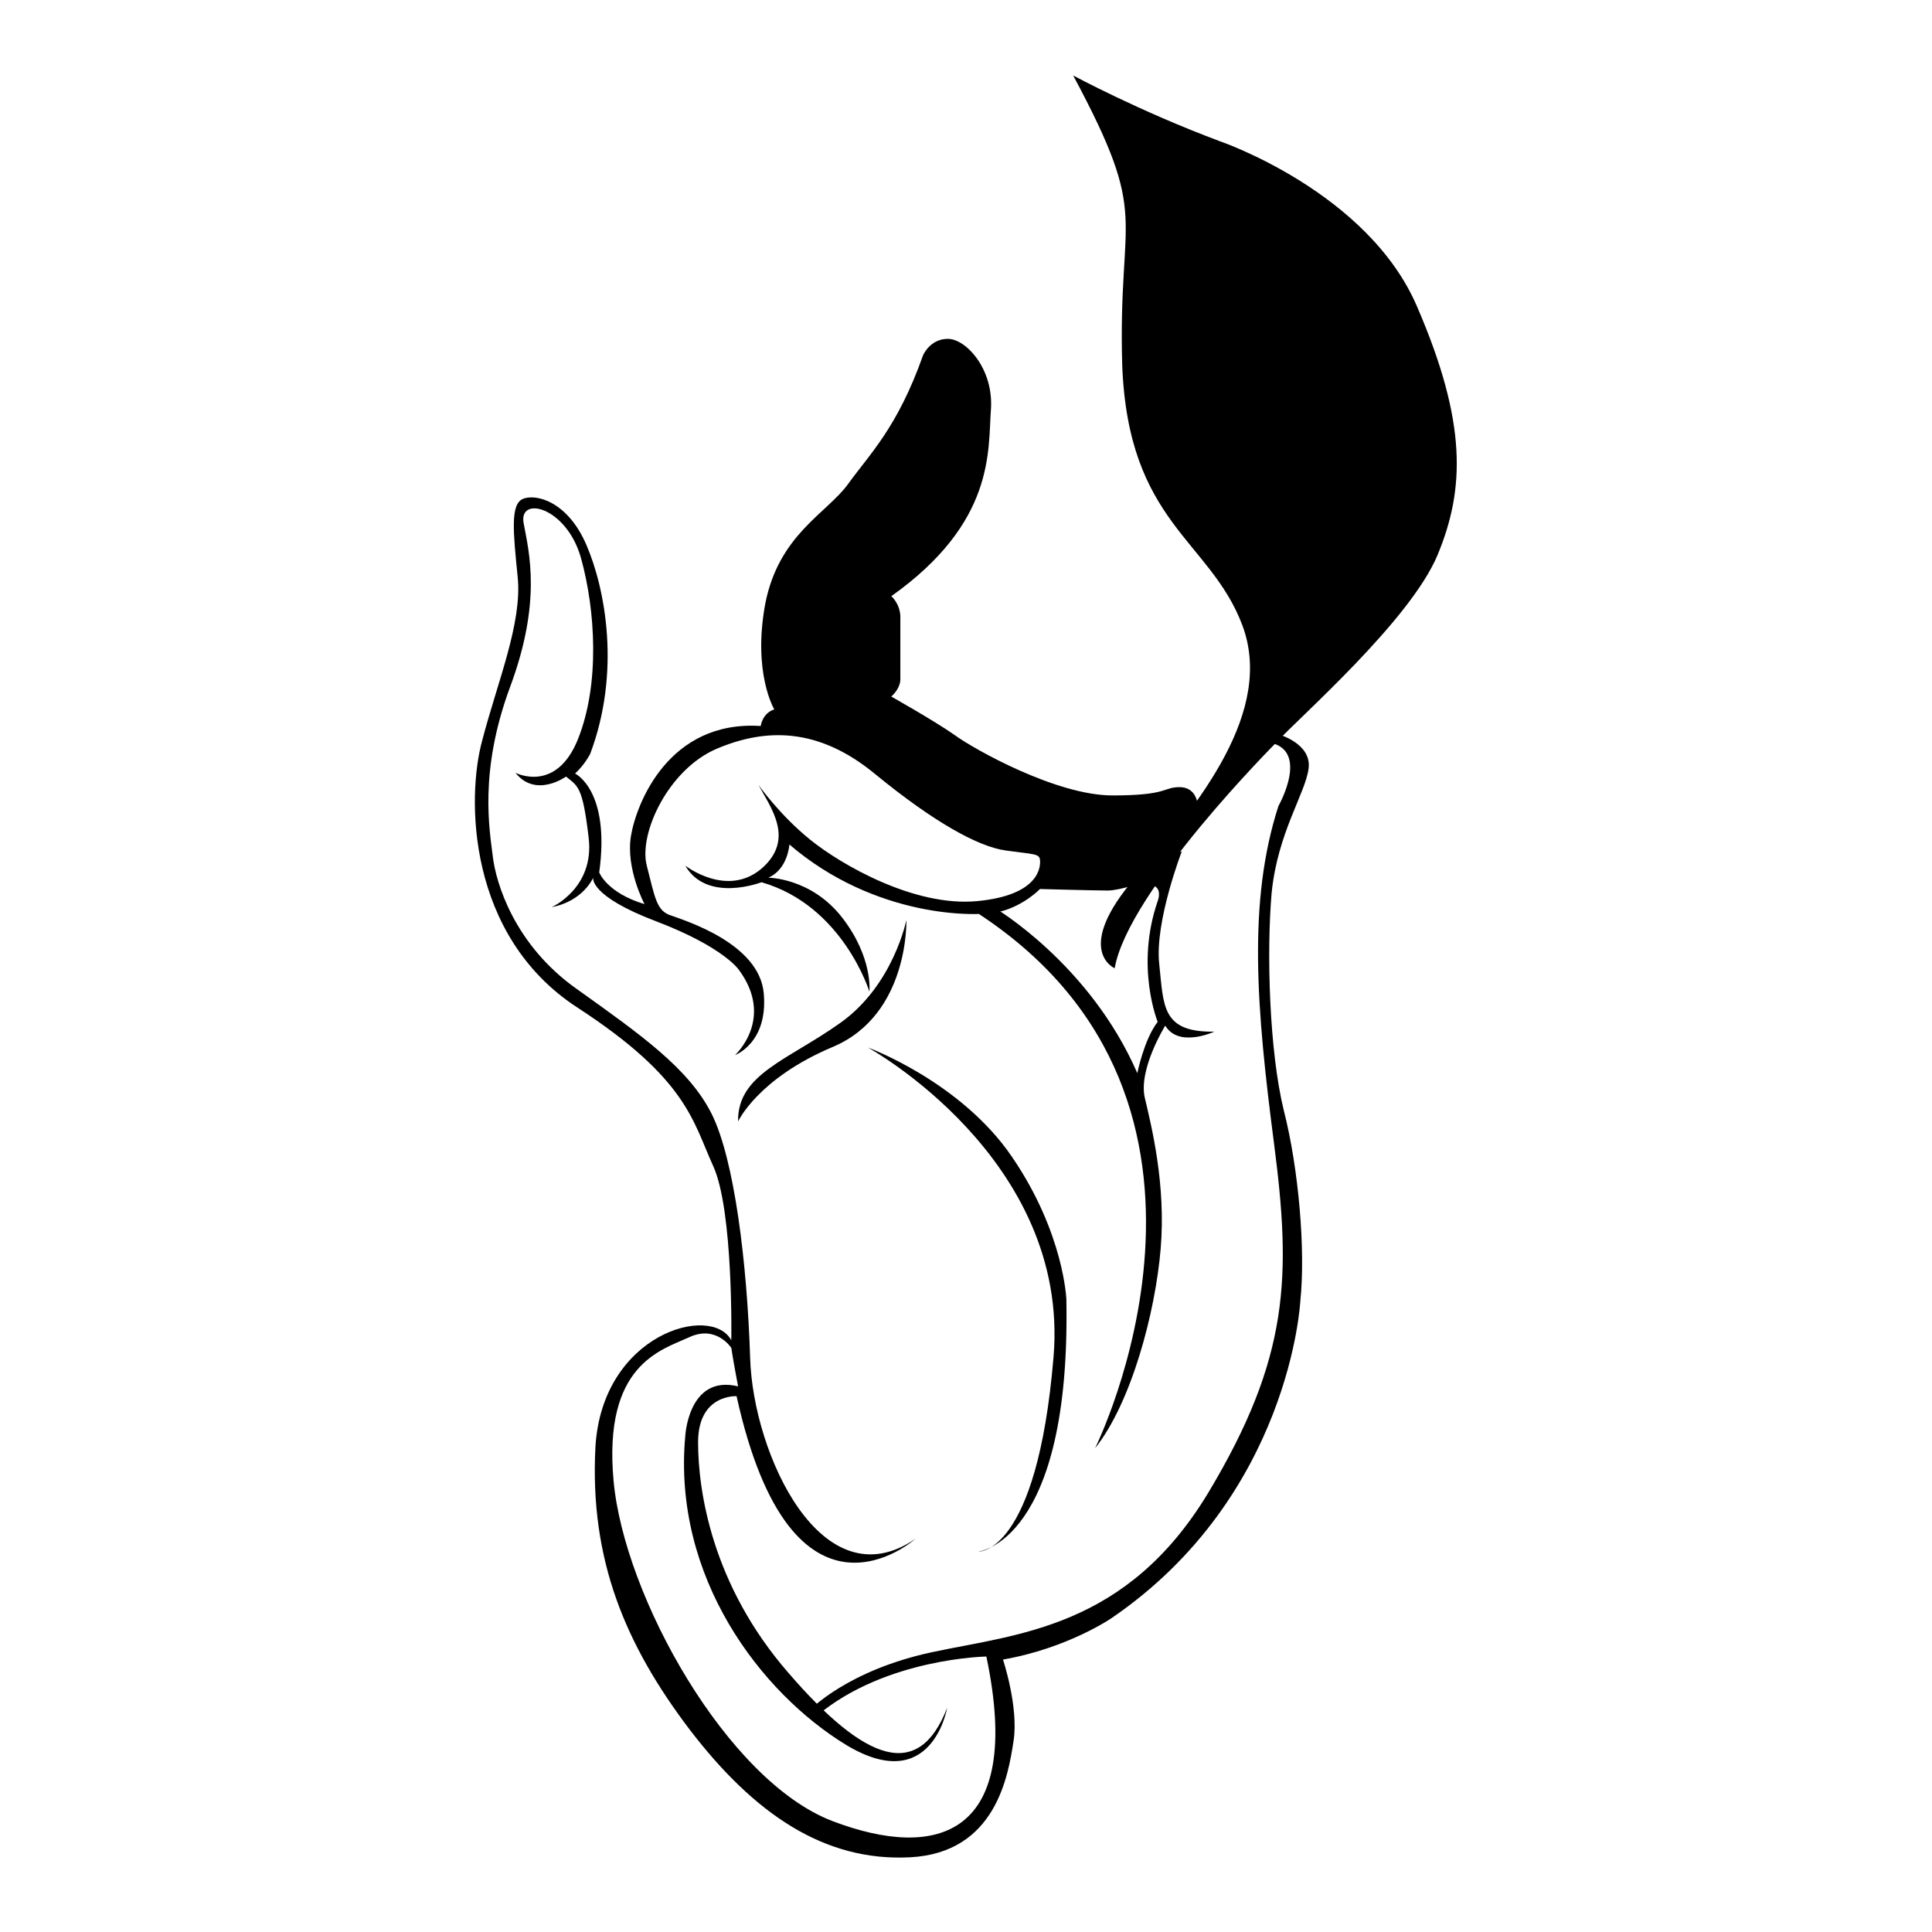 <?xml version="1.0" encoding="utf-8"?>
<!-- Svg Vector Icons : http://www.onlinewebfonts.com/icon -->
<!DOCTYPE svg PUBLIC "-//W3C//DTD SVG 1.1//EN" "http://www.w3.org/Graphics/SVG/1.1/DTD/svg11.dtd">
<svg version="1.1" xmlns="http://www.w3.org/2000/svg" xmlns:xlink="http://www.w3.org/1999/xlink" x="0px" y="0px" viewBox="0 0 256 256" enable-background="new 0 0 256 256" xml:space="preserve">
<g><g><path fill="#000000" d="M142.2,10c0,0,8.7,4.7,19.4,8.7c0,0,19.7,6.7,26.2,22c6.6,15.3,6.3,24.1,2.7,32.8s-18.4,21.6-21.3,24.8c0,0-19.7,19.7-21.5,30c0,0-5.6-2.4,2.8-12.1s18.4-22,14.1-33.4c-4.3-11.3-15.1-13.5-15.9-34.4C148.1,27.7,152.6,29.4,142.2,10z"/><path fill="#000000" d="M150.3,16.9c0,0,16.4,9.9,20.9,18.3c0,0,0-5.3-1-8.1c0,0,5.3,3.4,4.7,13.5c0,0,6,9.6,6.2,15.1c0,0,4.7-6,4.5-14.5c0,0,3,6.9-2.9,20c0,0-0.4,10.9-1.2,13.8c0,0,6.5-4.6,8.2-12.2c0,0,2,8.6-9.2,17.4c0,0-4,10.3-12.2,16.3c0,0,7.4-10.4,8.9-17.6c0,0-3.1-9.3-16.2-13.2c0,0,11.6-1,17.4,8.1c0,0,1.7-5.3,1.1-11.4c0,0-9.3-11-24.2-13.3c0,0,10.2-3.2,22.9,7.1c0,0-1.1-20.7-24.3-20.9c0,0,7.7-1.9,16.1,2.5C170.1,37.8,159.8,23.8,150.3,16.9z"/><path fill="#000000" d="M169.4,97.3c0,0,4.4,1.2,4,4.5c-0.4,3.3-4.1,8.5-4.9,16.5c-0.7,8-0.3,21,1.6,28.8c2,7.8,2.9,18.6,2.2,25.3c0,0-1.3,25.8-25,42c0,0-5.8,4-14.4,5.5c0,0,2.1,6.3,1.4,10.8c-0.7,4.5-2.3,14.8-13.7,15.4c-11.4,0.6-20.7-5.8-29.2-16.9c-8.5-11.2-13.3-22.5-12.5-37.5c0.9-15,15.4-19,18-14.1c0,0,0.3-17.2-2.4-23.1c-2.7-5.9-3.4-11.5-18-21c-14.6-9.5-14.7-27.8-12.6-35.4c2-7.7,5.3-15.5,4.7-21.6c-0.6-6-1-9.7,0.7-10.4c1.7-0.7,5.9,0.3,8.4,6.1s4.6,16.8,0.5,27.7c0,0-0.7,1.4-2,2.6c0,0,4.7,2.2,3.2,13.1c0,0,1,2.7,6,4.2c0,0-2.5-4.7-1.8-9s5-15.4,17.2-14.6c0,0,0.2-1.7,1.8-2.2c0,0-2.9-4.8-1.2-14c1.8-9.2,8.2-12,11-15.9c2.8-3.9,6.5-7.4,9.9-17c0,0,0.9-2.2,3.3-2.2c2.4,0,6.1,4,5.7,9.4c-0.4,5.4,0.6,14.9-13.2,24.7c0,0,1.1,0.9,1.2,2.6c0,1.8,0,8.4,0,8.4s0.1,1.1-1.2,2.3c0,0,5.7,3.2,8.4,5.1c2.6,1.9,13.5,8,20.9,8s6.7-1.1,8.9-1.1c2.2,0,2.6,2.2,2.3,3.2l-3.6,5.7l-3.2,3.6c0,0-3.4,1.2-5,1.2c-1.7,0-9-0.2-9-0.2s-2.1,2.2-5.3,3c-3.1,0.8-16.6,0.8-27.9-8.9c0,0-0.2,3.3-2.8,4.4c0,0,5.7,0,9.8,5.3c4.1,5.3,3.6,9.8,3.6,9.8s-3.5-11.4-14.3-14.5c0,0-7.2,2.8-10.1-2.2c0,0,5.5,4.3,10.1,0.4c4.5-3.9,1.2-8.1-0.4-11.1c0,0,2.8,4,6.9,7.3c4.1,3.3,13.8,8.9,22.1,8.1c8.4-0.8,8.4-4.7,8.3-5.5s-0.9-0.7-4.5-1.2c-3.7-0.5-9.6-3.8-17.3-10.1c-7.6-6.3-14.6-6.1-21-3.4c-6.4,2.7-10.4,11.2-9.3,15.5c1.1,4.3,1.3,6,3.2,6.6c1.9,0.7,11.7,3.7,12.3,10.3c0.6,6.6-3.8,8.2-3.8,8.2s5.3-4.8,0.5-11.3c0,0-2-3-10.9-6.4c-9-3.4-8.4-5.8-8.4-5.8s-1.3,3.1-5.5,3.9c0,0,5.7-2.5,4.9-9.2c-0.8-6.8-1.4-6.8-3-8.1c0,0-4,2.9-6.7-0.5c0,0,5.4,2.8,8.3-4.5c2.9-7.3,2.3-17,0.4-23.9c-1.9-6.9-8.4-8.4-7.6-4.6c0.7,3.8,2.4,10.3-1.8,21.6c-4.2,11.3-2.7,19.1-2.3,22.5s2.8,11.7,11.2,17.6c8.4,6,14.8,10.5,17.8,16.5c3,6,4.7,19.7,5.1,32.4c0.4,12.7,9.5,32.4,21.9,23.9c0,0-16.3,14.6-23.7-18.9c0,0-5.1-0.3-5.1,6.1s1.8,18.9,12,30.6c10.1,11.7,17.2,14.4,21,4.6c0,0-2,11.8-13.4,4.9c-11.3-6.9-23-22.2-21.3-40.9c0,0,0.4-8.2,7-6.6c0,0-0.7-3.7-0.9-5.1c0,0-2-3.1-5.6-1.4c-3.7,1.7-11.4,3.6-10,19c1.4,15.4,15.1,39.8,29,45.1c13.9,5.3,25.4,2,20.4-21.8c0,0-13.3,0.2-22.4,7.8l-1-0.7c0,0,5-5.3,16.3-7.7c11.3-2.4,25.7-3.2,36.5-21.1c10.8-18,11-28.7,8.7-46.4s-3.5-31.9,0.6-44.6c0,0,4.5-7.9-1.8-8.5L169.4,97.3z"/><path fill="#000000" d="M103.7,93.2c0,0,3.6-2.4,7-2.2c3.3,0.2,5.4,0.9,6.5,1.1c0,0,0.5,0,0.7-1.8c0.2-1.8,0-8.8,0-8.8s0.2-1.3-0.9-2c0,0-5.2,2-6.5-2c0,0,3.8,2.5,7.5-0.4c3.7-2.9,10-7.8,11.4-18.5s-2.6-12.1-4-11.6c-1.4,0.5-3.4,7.6-6.9,12.5c-3.4,4.9-6.6,7.5-8.7,9.7c-2,2.2-6.6,8.1-6.9,13.5C102.6,88,102.9,91.5,103.7,93.2z"/><path fill="#000000" d="M103.3,95.8c0,0,2.9-4.9,12.2-2.6c0,0,3.1,0.9,8.6,5c5.5,4.2,16.1,10.3,24.8,9c0,0,5.4-2,7.1-1.4c1.6,0.7,2.7,4.8-4.4,9.3c0,0-5.6,1.8-11.9,1.2c0,0,1.3-3.8-2-4.5s-7.7,0.1-16.2-6.4C113.1,98.9,113.4,97.8,103.3,95.8z"/><path fill="#000000" d="M156.6,112.8c0,0-3.6,9.3-3,14.9c0.6,5.6,0.3,9.1,7.3,9c0,0-4.7,2.2-6.5-0.8c0,0-3.6,5.8-2.7,9.6c0.9,3.8,2.8,11.5,2.1,19.9c-0.7,8.5-3.9,20.5-8.7,26.5c0,0,22.8-45.7-15.4-70.8l0.9-0.5l1.2-0.3c0,0,12.6,7.4,18.9,21.9c0,0,0.9-4.5,2.7-6.8c0,0-3-7.3,0-16c0,0,1-2.5-1.8-2.1l3.7-4.1L156.6,112.8z"/><path fill="#000000" d="M120.1,121.9c0,0-1.7,8.6-8.7,13.6c-7,5-13.7,6.8-13.6,13.1c0,0,2.6-5.7,12.6-9.9C120.5,134.4,120.1,121.9,120.1,121.9z"/><path fill="#000000" d="M115,138.8c0,0,26.8,14.7,24.6,41c-2.2,26.3-10,25.8-10,25.8s12.3-1.2,11.7-33.4c0,0-0.3-8.8-7.2-18.9C127.3,143.3,115,138.8,115,138.8z"/></g></g>
</svg>